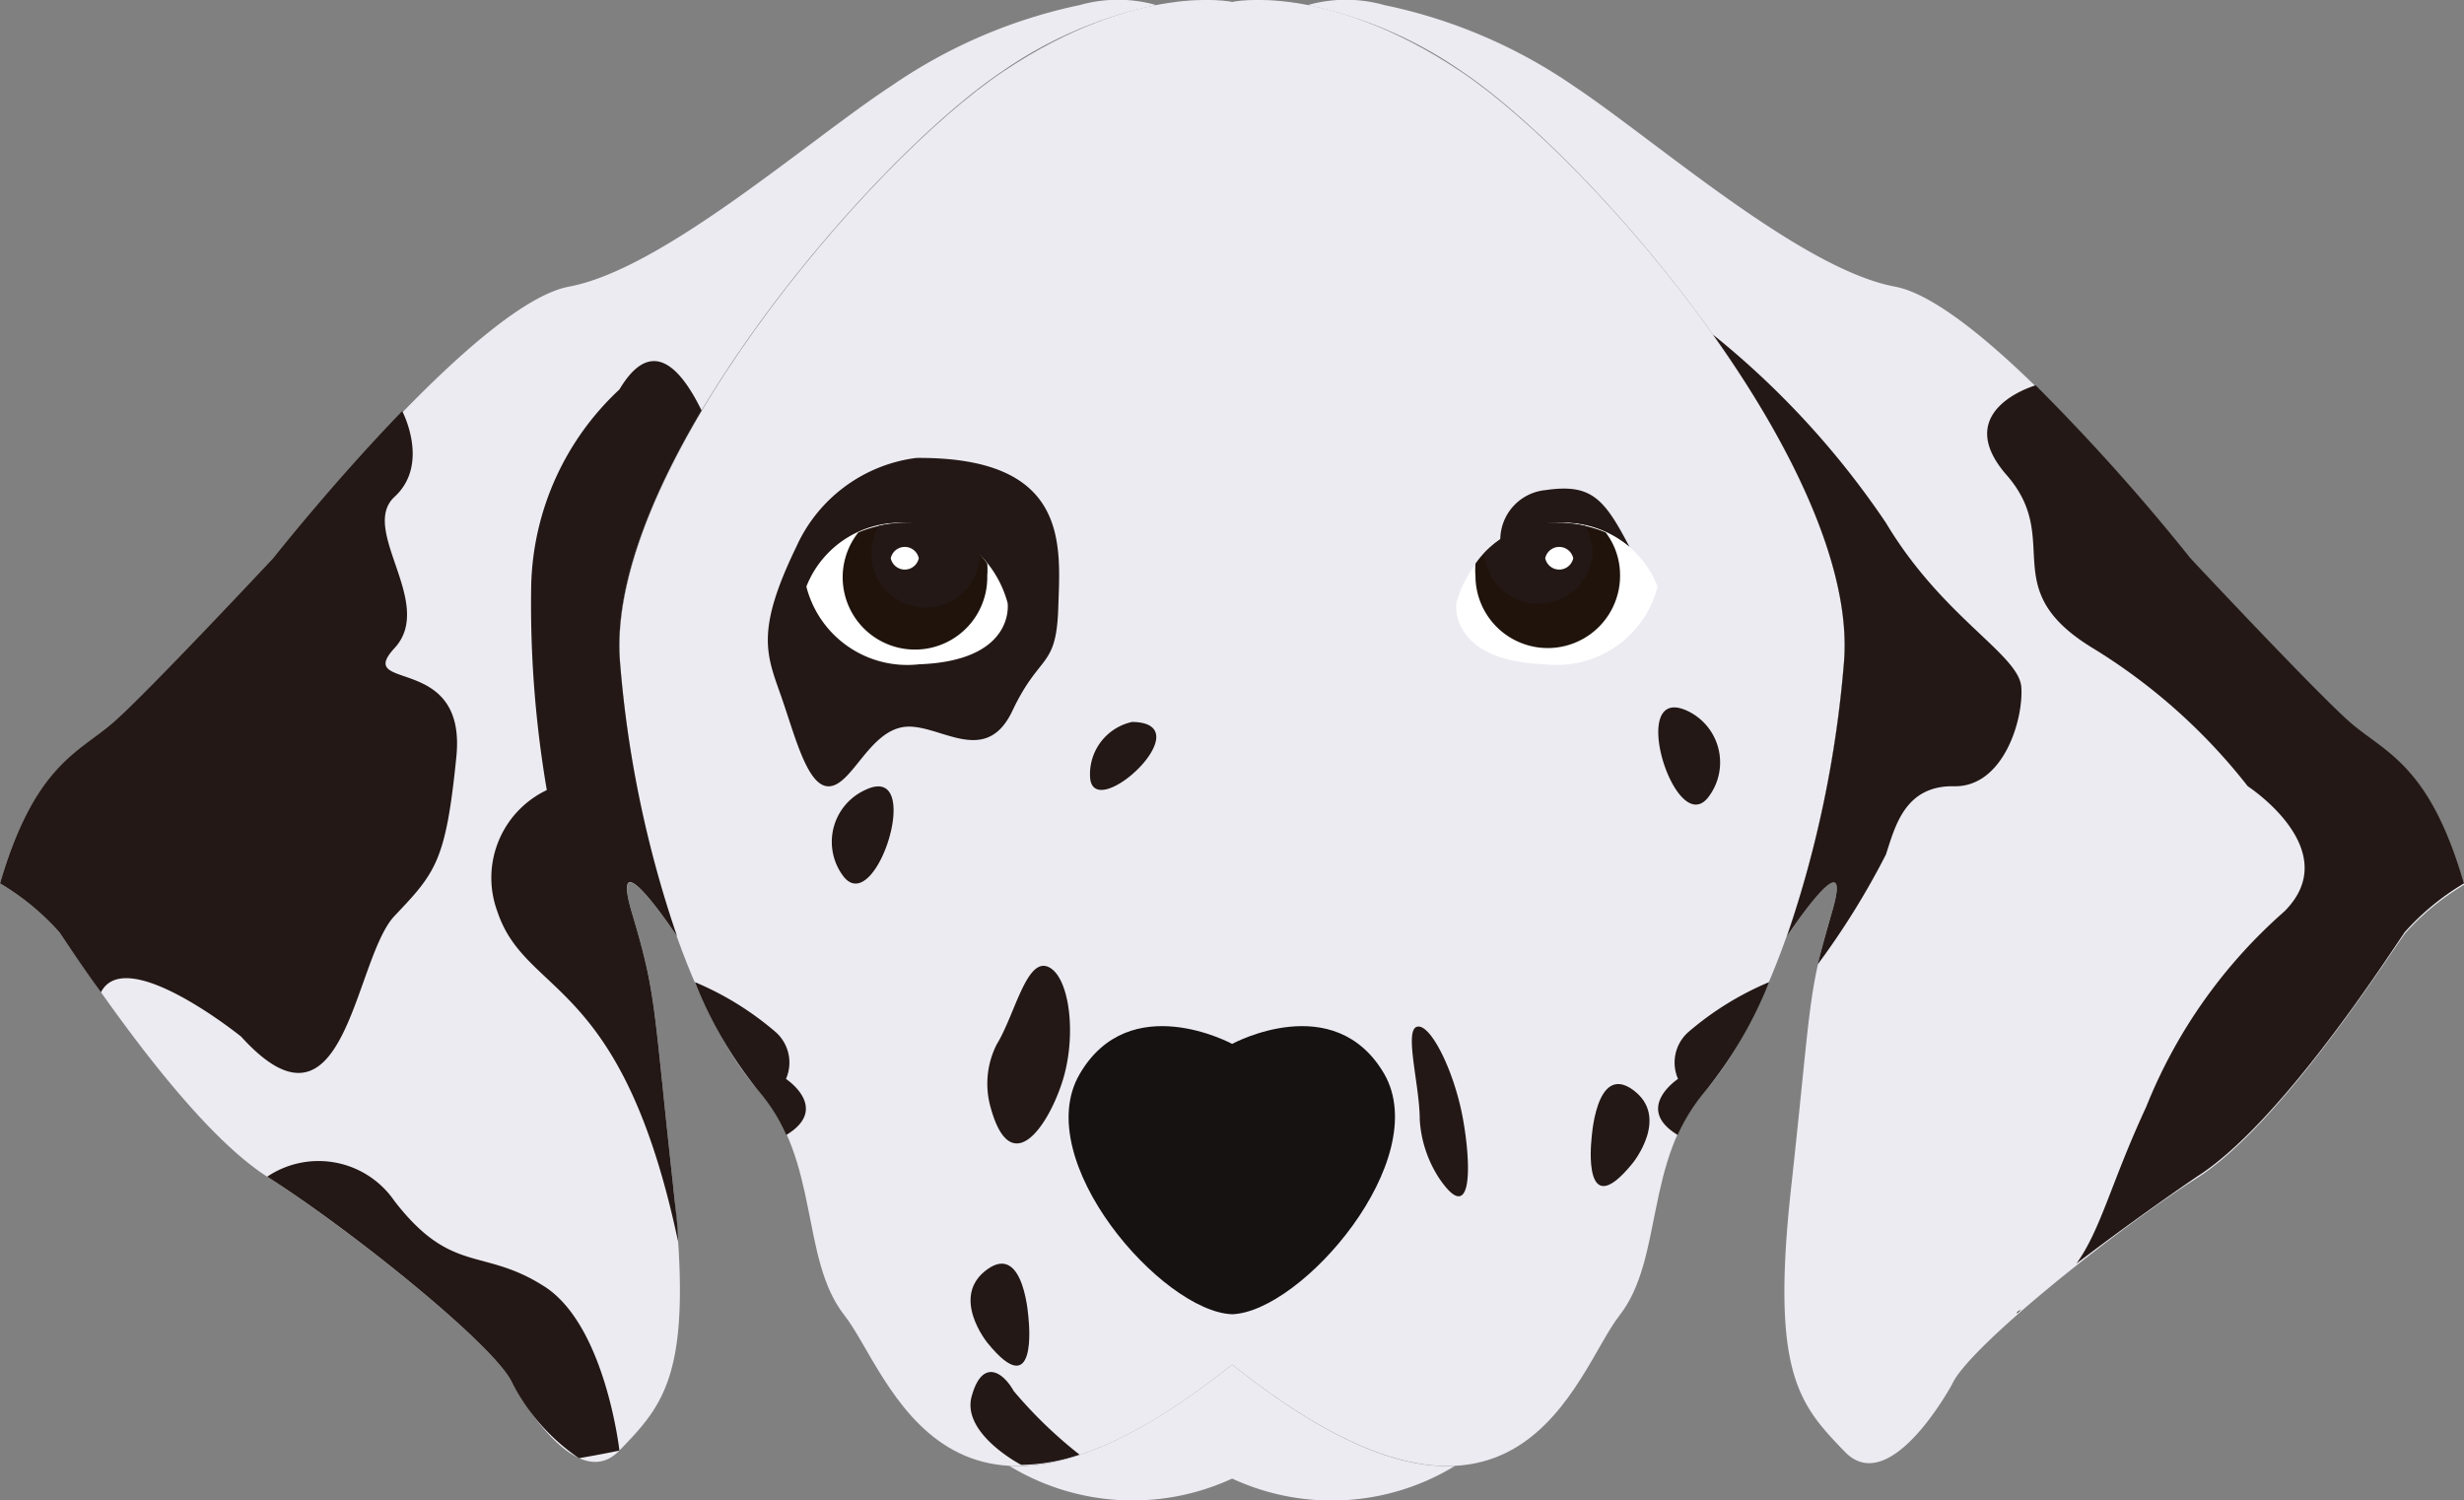 <svg xmlns="http://www.w3.org/2000/svg" viewBox="0 0 77.37 47.11"><rect x="0" y="0" width="77.37" height="47.11" fill="#808080" stroke="none"/><defs><style>.cls-1{fill:#ecebf2;}.cls-2{fill:#231815;}.cls-3{fill:#fff;}.cls-4{fill:#1f130b;}.cls-5{fill:#161212;}</style></defs><title>icon12</title><g id="レイヤー_2" data-name="レイヤー 2"><g id="レイヤー_3" data-name="レイヤー 3"><path class="cls-1" d="M45.86,2.24C41.63-.58,38.69.06,38.69.06s-2.95-.64-7.18,2.18S19,14.79,19.47,20.81s2.43,11.28,4.36,13.45,1.28,5.26,2.69,7.05,3.2,8.71,12.17,1.54c9,7.17,10.76.25,12.16-1.54s.77-4.87,2.69-7.05,3.85-7.43,4.36-13.45S50.09,5.06,45.86,2.24Z"/><path class="cls-2" d="M28.77,14.38A4.8,4.8,0,0,0,25,17.18c-1.28,2.64-.93,3.38-.48,4.66s.84,2.92,1.54,2.85,1.23-1.7,2.31-1.86,2.56,1.31,3.42-.51,1.38-1.31,1.44-3.24S33.62,14.34,28.77,14.38Z"/><path class="cls-2" d="M35.55,22.67a1.68,1.68,0,0,0-1.32,1.76C34.36,25.87,37.79,22.7,35.55,22.67Z"/><path class="cls-2" d="M26.5,27.54a1.79,1.79,0,0,1,.66-2.73C29.05,23.89,27.53,28.79,26.5,27.54Z"/><path class="cls-2" d="M31.11,34.79a2.73,2.73,0,0,1,.19-2c.56-.91.93-2.72,1.61-2.43s.92,2.19.43,3.66S31.72,37,31.11,34.79Z"/><path class="cls-2" d="M33.9,45.68a14,14,0,0,1-2.07-2c-.36-.64-1-1-1.32.17S32.06,46,32.07,46A6,6,0,0,0,33.9,45.68Z"/><path class="cls-2" d="M24.68,33.88a1.28,1.28,0,0,0-.3-1.45,9.54,9.54,0,0,0-2.56-1.59,13.17,13.17,0,0,0,2,3.42,5.5,5.5,0,0,1,.87,1.38C26.08,34.8,24.68,33.88,24.68,33.88Z"/><path class="cls-2" d="M31,42.16s-1.18-1.45,0-2.3,1.3,1.6,1.3,1.6S32.59,44.13,31,42.16Z"/><path class="cls-2" d="M53.62,25.06A1.79,1.79,0,0,0,53,22.33C51.07,21.41,52.58,26.31,53.62,25.06Z"/><path class="cls-2" d="M45.19,37a3.78,3.78,0,0,1-.61-1.85c0-1.07-.5-2.81-.08-2.91s1.17,1.4,1.44,2.91S46.22,38.52,45.19,37Z"/><path class="cls-2" d="M52.69,33.88a1.28,1.28,0,0,1,.3-1.45,9.54,9.54,0,0,1,2.56-1.59,13.17,13.17,0,0,1-2,3.42,5.8,5.8,0,0,0-.87,1.38C51.29,34.8,52.69,33.88,52.69,33.88Z"/><path class="cls-2" d="M51.27,36.52s1.18-1.45,0-2.3-1.3,1.6-1.3,1.6S49.68,38.49,51.27,36.52Z"/><path class="cls-2" d="M48.93,16.42a3.42,3.42,0,0,1,2.24.76h0c-.8-1.53-1.2-2-2.64-1.79A1.57,1.57,0,0,0,47.11,17,2.92,2.92,0,0,1,48.93,16.42Z"/><path class="cls-3" d="M25.32,18.42a3.16,3.16,0,0,1,3.12-2,3.39,3.39,0,0,1,3.2,2.52s.26,1.81-2.78,1.92A3.27,3.27,0,0,1,25.32,18.42Z"/><path class="cls-4" d="M28.44,16.42a3.89,3.89,0,0,0-1.49.3A2.27,2.27,0,1,0,31,18.08a2.34,2.34,0,0,0,0-.38A3,3,0,0,0,28.44,16.42Z"/><path class="cls-2" d="M28.44,16.42a4.24,4.24,0,0,0-.84.09,1.7,1.7,0,0,0,1.47,2.57,1.69,1.69,0,0,0,1.7-1.67A3,3,0,0,0,28.44,16.42Z"/><path class="cls-3" d="M28.85,17.53a.45.45,0,0,1-.88,0,.45.45,0,0,1,.88,0Z"/><path class="cls-3" d="M52.05,18.42a3.16,3.16,0,0,0-3.12-2,3.39,3.39,0,0,0-3.2,2.52s-.26,1.81,2.78,1.92A3.27,3.27,0,0,0,52.05,18.42Z"/><path class="cls-4" d="M48.93,16.42a3.89,3.89,0,0,1,1.49.3,2.22,2.22,0,0,1,.45,1.36,2.27,2.27,0,0,1-4.54,0,2.34,2.34,0,0,1,0-.38A3,3,0,0,1,48.93,16.42Z"/><path class="cls-2" d="M48.93,16.42a4.24,4.24,0,0,1,.84.09,1.72,1.72,0,0,1,.24.87,1.71,1.71,0,0,1-3.41,0A3,3,0,0,1,48.93,16.42Z"/><path class="cls-3" d="M48.52,17.53a.45.45,0,0,0,.88,0,.45.45,0,0,0-.88,0Z"/><path class="cls-5" d="M43.47,33.73c-1.57-2.7-4.78-.95-4.78-.95s-3.22-1.75-4.79.95,2.59,7.46,4.79,7.54C40.88,41.19,45,36.43,43.47,33.73Z"/><path class="cls-5" d="M37.67,37.43a2,2,0,0,0-1.59-2.61C33.85,34.22,34.73,38.22,37.67,37.43Z"/><path class="cls-5" d="M39.7,37.43a2,2,0,0,1,1.59-2.61C43.52,34.22,42.64,38.22,39.7,37.43Z"/><path class="cls-1" d="M19.85,28.69c-.76-2.56,1.41.71,1.41.71h0a35.33,35.33,0,0,1-1.79-8.59c-.51-6,7.81-15.75,12-18.57A13.11,13.11,0,0,1,36.31.16a4.43,4.43,0,0,0-2.41,0A16.31,16.31,0,0,0,28,2.69C25.36,4.42,20.82,8.45,17.87,9s-9.29,8.57-9.29,8.57-3.91,4.18-5,5.14S1.09,24,0,27.74a7.87,7.87,0,0,1,1.86,1.53c.57.77,3.9,6,6.53,7.68s7.17,5.32,7.69,6.47c0,0,1.94,3.61,3.37,2.13s2.33-2.45,1.69-8.28S20.62,31.25,19.85,28.69Z"/><path class="cls-2" d="M12.39,20.35c1.29-1.4-1.12-3.72,0-4.75s.24-2.69.24-2.69h0c-2.18,2.25-4.05,4.62-4.05,4.62s-3.91,4.18-5,5.14S1.09,24,0,27.74a7.87,7.87,0,0,1,1.86,1.53c.18.25.66,1,1.31,1.89.78-1.53,4.4,1.39,4.4,1.39,3.29,3.63,3.53-2.43,4.82-3.79s1.61-1.71,1.94-5S11.1,21.75,12.39,20.35Z"/><path class="cls-2" d="M17.05,40.37c-1.9-1.2-2.87-.34-4.66-2.65a2.89,2.89,0,0,0-4-.77c2.63,1.67,7.17,5.32,7.69,6.47a6.44,6.44,0,0,0,2.1,2.37c.76-.13,1.27-.24,1.27-.24S19,41.56,17.05,40.37Z"/><path class="cls-2" d="M19.45,12.23a8.68,8.68,0,0,0-2.77,6.15,34.64,34.64,0,0,0,.49,6.43,3.05,3.05,0,0,0-1.55,3.82c.9,2.69,3.9,2,5.67,10.35h0c0-.52-.09-1.08-.15-1.71-.64-5.82-.52-6-1.29-8.58s1.41.71,1.41.71h0a35.33,35.33,0,0,1-1.79-8.59c-.2-2.29.9-5.13,2.56-7.92C21.28,11.36,20.39,10.65,19.45,12.23Z"/><path class="cls-1" d="M57.51,28.69c.77-2.56-1.4.71-1.4.71h0a35.33,35.33,0,0,0,1.79-8.59c.51-6-7.81-15.75-12-18.57A13.11,13.11,0,0,0,41.06.16a4.43,4.43,0,0,1,2.41,0A16.31,16.31,0,0,1,49.4,2.69C52,4.42,56.55,8.45,59.5,9s9.29,8.57,9.29,8.57,3.9,4.18,5,5.14,2.5,1.31,3.59,5.07a7.87,7.87,0,0,0-1.86,1.53c-.57.77-3.9,6-6.53,7.68s-7.17,5.32-7.69,6.47c0,0-1.94,3.61-3.37,2.13s-2.33-2.45-1.69-8.28S56.75,31.25,57.51,28.69Z"/><path class="cls-2" d="M65.71,20.35a18.28,18.28,0,0,1,4.87,4.34s3.08,2,1.15,3.93a16.12,16.12,0,0,0-4.34,6.14c-1.1,2.37-1.42,3.85-2.19,4.92,1.31-1,2.71-2,3.78-2.73,2.63-1.66,6-6.91,6.53-7.68a7.87,7.87,0,0,1,1.86-1.53c-1.09-3.76-2.5-4.11-3.59-5.07s-5-5.14-5-5.14a65.24,65.24,0,0,0-4.86-5.43h0s-2.7.77-.91,2.82S62.64,18.48,65.71,20.35Z"/><path class="cls-2" d="M63.47,41.12c-.12.06-.16.1-.13.12l.13-.12Z"/><path class="cls-2" d="M57.08,30.28a24.35,24.35,0,0,0,2.14-3.45c.29-.89.6-2.17,2.14-2.14s2.18-2.08,2.11-3.11S61,19.4,59.22,16.42a26.73,26.73,0,0,0-5.43-5.91h0c2.48,3.49,4.36,7.35,4.11,10.3a35.33,35.33,0,0,1-1.79,8.59h0s2.17-3.27,1.4-.71C57.33,29.32,57.19,29.81,57.08,30.28Z"/><path class="cls-1" d="M38.69,42.85c-3.12,2.49-5.38,3.28-7,3.18a7.45,7.45,0,0,0,7,.4,7.43,7.43,0,0,0,7-.4C44.06,46.13,41.81,45.34,38.69,42.85Z"/></g></g></svg>